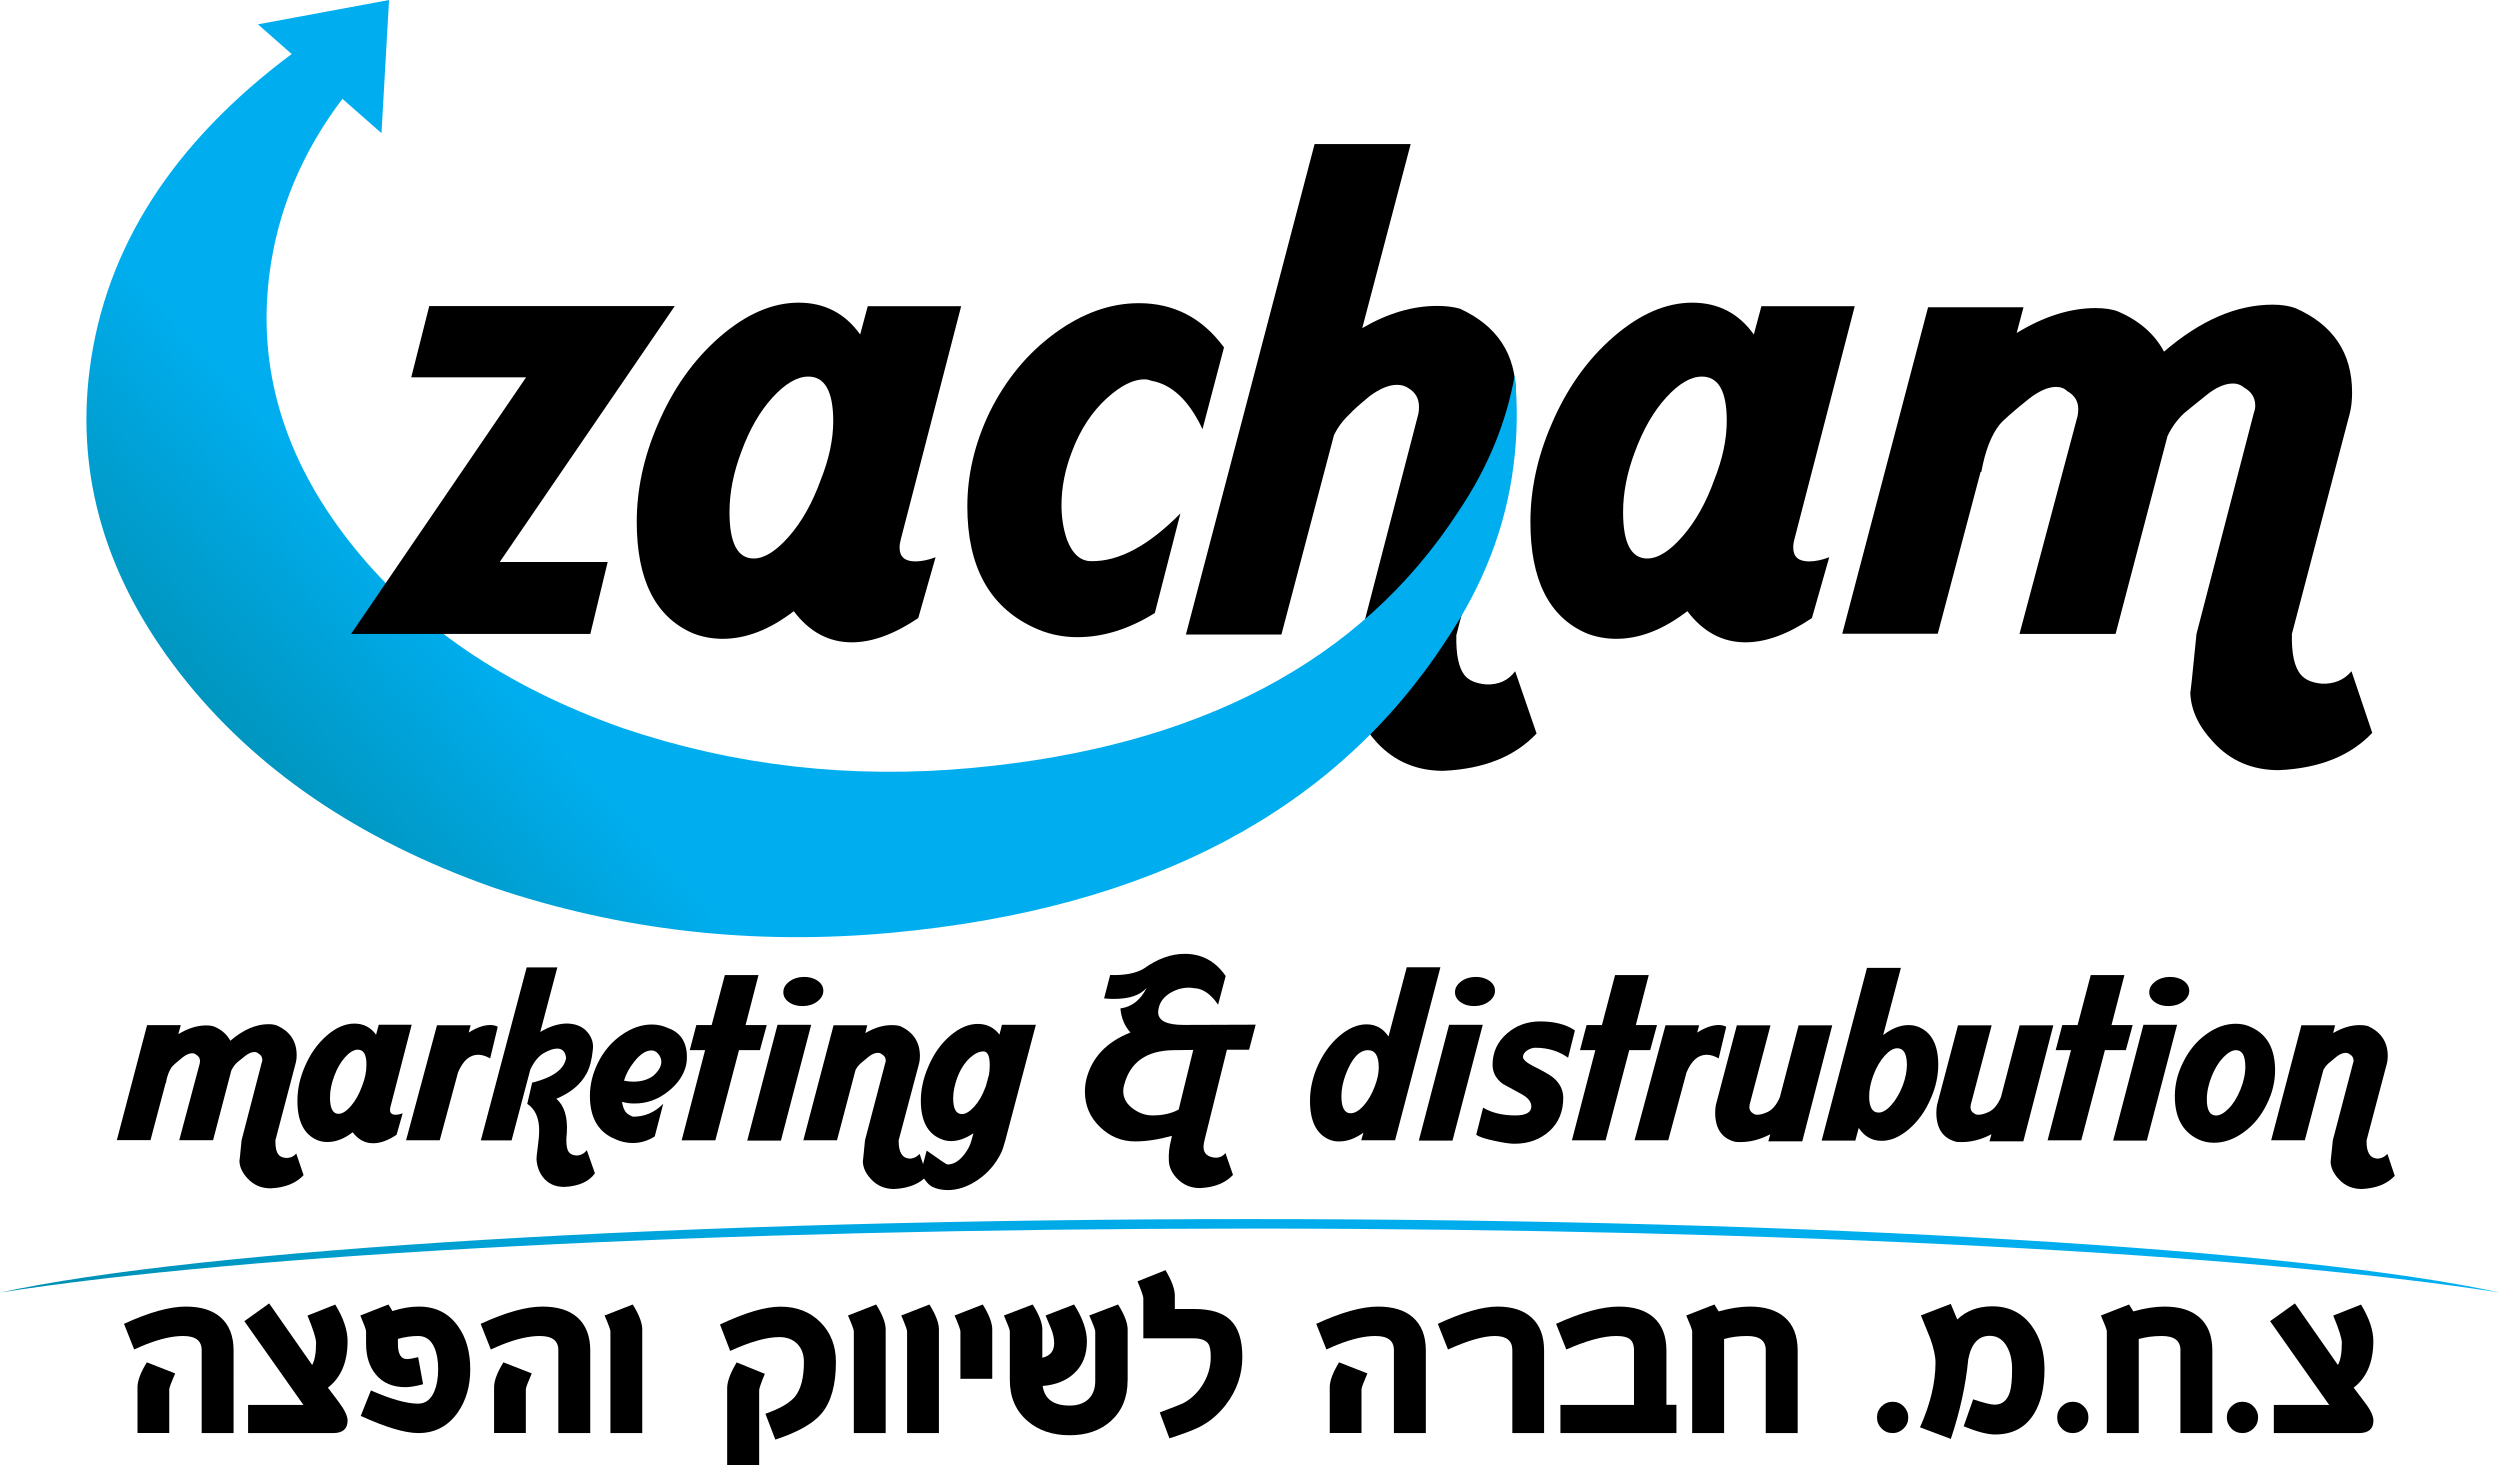 <!-- Generator: Adobe Illustrator 23.0.0, SVG Export Plug-In  -->
<svg version="1.1" xmlns="http://www.w3.org/2000/svg" xmlns:xlink="http://www.w3.org/1999/xlink" x="0px" y="0px" width="300px"
	 height="175.83px" viewBox="0 0 300 175.83" style="enable-background:new 0 0 300 175.83;" xml:space="preserve">
<defs>
</defs>
<g>
	<g>
		<path d="M178.33,82.13c1.5,0.06,2.66-0.47,3.49-1.58l2.57,7.47c-2.6,2.77-6.33,4.26-11.2,4.48c-3.21,0-5.87-1.14-7.97-3.4
			c-1.71-1.88-2.6-3.87-2.65-5.98c0,0.44,0.25-1.85,0.74-6.89l6.89-26.56c0.06-0.28,0.08-0.55,0.08-0.83c0-0.99-0.41-1.74-1.24-2.24
			c-0.38-0.28-0.86-0.42-1.41-0.42c-0.94,0-2.02,0.44-3.24,1.33c-1.27,1.05-2.08,1.77-2.41,2.16c-0.83,0.77-1.47,1.63-1.91,2.57
			l-6.3,23.9h-11.46l15.44-58.85h11.53l-5.81,22.08c3.04-1.77,6.03-2.66,8.97-2.66c1.05,0,1.97,0.11,2.74,0.33
			c4.48,2.05,6.72,5.45,6.72,10.21c0,0.88-0.08,1.69-0.25,2.41l-6.89,26.56c-0.05,2.33,0.28,3.93,1,4.82
			C176.26,81.66,177.12,82.02,178.33,82.13z"/>
		<path d="M83.14,75.99c-4.48-1.94-6.73-6.39-6.73-13.36c0-3.87,0.83-7.75,2.49-11.62c1.83-4.32,4.32-7.84,7.47-10.58
			c3.16-2.74,6.31-4.11,9.47-4.11c3.1,0,5.56,1.27,7.38,3.82l0.91-3.4h11.21l-7.22,27.89c-0.11,0.39-0.17,0.75-0.17,1.08
			c0,1.11,0.63,1.66,1.91,1.66c0.72,0,1.52-0.17,2.41-0.5l-2.08,7.3c-2.88,1.94-5.54,2.91-7.97,2.91c-2.77,0-5.09-1.25-6.97-3.74
			c-2.88,2.22-5.72,3.32-8.55,3.32C85.42,76.65,84.24,76.43,83.14,75.99z M97,45.19c-1.33,0-2.75,0.83-4.28,2.49
			c-1.52,1.66-2.78,3.84-3.77,6.56c-0.94,2.49-1.41,4.9-1.41,7.22c0,3.71,0.97,5.56,2.91,5.56c1.27,0,2.68-0.88,4.23-2.65
			c1.55-1.77,2.82-4.04,3.82-6.81c0.99-2.49,1.49-4.84,1.49-7.05C99.98,46.96,98.98,45.19,97,45.19z"/>
		<path d="M144.3,51.5c-1.61-3.43-3.65-5.37-6.14-5.81c-0.28-0.11-0.56-0.17-0.83-0.17c-1.33,0-2.83,0.75-4.48,2.24
			c-1.83,1.66-3.24,3.82-4.23,6.47c-0.83,2.16-1.24,4.29-1.24,6.39c0,1.49,0.22,2.88,0.66,4.15c0.66,1.72,1.63,2.57,2.91,2.57
			c3.32,0.05,6.88-1.86,10.7-5.73l-3.07,11.95c-3.1,1.94-6.2,2.9-9.3,2.9c-1.94,0-3.73-0.42-5.4-1.24c-5.2-2.49-7.8-7.3-7.8-14.44
			c0-3.82,0.89-7.58,2.66-11.29c1.94-3.93,4.55-7.1,7.84-9.5c3.29-2.41,6.66-3.61,10.09-3.61c4.2,0,7.61,1.77,10.21,5.31L144.3,51.5
			z"/>
		<path d="M190.37,75.99c-4.48-1.94-6.72-6.39-6.72-13.36c0-3.87,0.83-7.75,2.49-11.62c1.83-4.32,4.31-7.84,7.47-10.58
			c3.15-2.74,6.31-4.11,9.46-4.11c3.1,0,5.57,1.27,7.39,3.82l0.91-3.4h11.2l-7.22,27.89c-0.11,0.39-0.16,0.75-0.16,1.08
			c0,1.11,0.63,1.66,1.91,1.66c0.72,0,1.52-0.17,2.41-0.5l-2.08,7.3c-2.88,1.94-5.53,2.91-7.97,2.91c-2.77,0-5.09-1.25-6.98-3.74
			c-2.88,2.22-5.72,3.32-8.55,3.32C192.67,76.65,191.47,76.43,190.37,75.99z M204.23,45.19c-1.33,0-2.75,0.83-4.27,2.49
			c-1.52,1.66-2.78,3.84-3.78,6.56c-0.94,2.49-1.41,4.9-1.41,7.22c0,3.71,0.97,5.56,2.9,5.56c1.27,0,2.69-0.88,4.23-2.65
			c1.55-1.77,2.83-4.04,3.82-6.81c0.99-2.49,1.49-4.84,1.49-7.05C207.22,46.96,206.22,45.19,204.23,45.19z"/>
		<path d="M278.61,82.04c1.49,0.06,2.68-0.44,3.57-1.49l2.49,7.39c-2.61,2.76-6.34,4.26-11.21,4.48c-3.21,0-5.84-1.13-7.89-3.4
			c-1.77-1.88-2.68-3.87-2.74-5.98c0,0.44,0.25-1.88,0.75-6.97l6.89-26.56c0.11-0.28,0.16-0.55,0.16-0.83
			c0-0.94-0.44-1.66-1.32-2.16c-0.39-0.33-0.83-0.5-1.33-0.5c-1,0-2.07,0.47-3.23,1.41c-1.72,1.38-2.6,2.1-2.66,2.16
			c-0.83,0.78-1.49,1.69-1.99,2.74l-6.23,23.74h-11.53l6.97-26.15c0.06-0.28,0.08-0.55,0.08-0.83c0-0.94-0.44-1.66-1.33-2.16
			c-0.33-0.33-0.77-0.5-1.33-0.5c-0.94,0-2.02,0.47-3.24,1.41c-2,1.6-3.18,2.66-3.57,3.15c-0.99,1.27-1.71,3.15-2.16,5.64h-0.09
			l-5.14,19.42h-11.46l10.3-39.18h11.45L242,39.96c3.26-1.99,6.42-2.99,9.46-2.99c1.11,0,2.02,0.14,2.74,0.42
			c2.54,1.11,4.37,2.71,5.48,4.81c4.37-3.76,8.71-5.64,13.03-5.64c1.05,0,1.97,0.14,2.73,0.41c4.54,2,6.81,5.37,6.81,10.13
			c0,0.89-0.08,1.69-0.25,2.41l-6.97,26.56c-0.06,2.38,0.3,4.01,1.08,4.9C276.61,81.57,277.44,81.93,278.61,82.04z"/>
		<linearGradient id="SVGID_1_" gradientUnits="userSpaceOnUse" x1="31.311" y1="105.794" x2="59.891" y2="79.873">
			<stop  offset="5.617980e-03" style="stop-color:#008EB0"/>
			<stop  offset="1" style="stop-color:#00AEEF"/>
		</linearGradient>
		<path style="fill:url(#SVGID_1_);" d="M181.77,45.02c-1.01,5.69-3.24,11.13-6.73,16.31c-11.69,18.03-31.15,28.3-58.37,30.82
			c-14.56,1.35-28.53-0.24-41.92-4.77c-14.16-5-25.13-12.5-32.92-22.51c-7.78-10-10.95-20.66-9.5-31.97
			c0.98-7.63,3.91-14.63,8.76-21.04l4.69,4.12l0.45-7.99l0.12-2.08l0.06-1.09L46.69,0l-7.87,1.46l-7.87,1.46l4.05,3.56
			C20.72,17.15,12.63,29.76,10.76,44.32C9.11,57.23,12.72,69.39,21.6,80.81c8.89,11.42,21.41,19.98,37.56,25.68
			c15.28,5.17,31.22,6.98,47.83,5.44c31.05-2.87,53.26-14.6,66.6-35.17c4.41-6.58,7.09-13.51,8.02-20.8
			C182.09,52.28,182.14,48.63,181.77,45.02z"/>
		<path d="M59.97,67.44h12.95l-2.08,8.63H42.13l21-30.79H49.35l2.16-8.55h18.84h10.62L59.97,67.44z"/>
	</g>
	<g>
		<g>
			<path d="M34.29,138.95c0.53,0.02,0.95-0.16,1.26-0.53l0.88,2.6c-0.92,0.98-2.23,1.5-3.95,1.58c-1.13,0-2.06-0.4-2.78-1.2
				c-0.62-0.66-0.95-1.36-0.97-2.11c0,0.16,0.09-0.66,0.26-2.46l2.43-9.36c0.04-0.1,0.06-0.19,0.06-0.29c0-0.33-0.16-0.58-0.47-0.76
				c-0.14-0.12-0.29-0.18-0.47-0.18c-0.35,0-0.73,0.17-1.14,0.49c-0.6,0.49-0.92,0.74-0.94,0.76c-0.29,0.27-0.52,0.6-0.7,0.96
				l-2.19,8.37h-4.06l2.46-9.21c0.02-0.1,0.03-0.19,0.03-0.29c0-0.33-0.15-0.59-0.47-0.76c-0.12-0.11-0.27-0.17-0.47-0.17
				c-0.33,0-0.71,0.16-1.14,0.49c-0.7,0.57-1.12,0.94-1.26,1.11c-0.35,0.45-0.61,1.11-0.76,1.99h-0.03l-1.81,6.84h-4.04l3.63-13.8
				h4.04l-0.29,1.08c1.15-0.7,2.26-1.05,3.34-1.05c0.39,0,0.71,0.05,0.97,0.14c0.9,0.39,1.54,0.96,1.93,1.7
				c1.54-1.32,3.07-1.99,4.59-1.99c0.37,0,0.69,0.05,0.97,0.15c1.6,0.7,2.4,1.89,2.4,3.57c0,0.31-0.03,0.6-0.09,0.85l-2.46,9.36
				c-0.02,0.84,0.11,1.41,0.38,1.73C33.59,138.78,33.88,138.91,34.29,138.95z"/>
			<path d="M38.06,136.81c-1.58-0.68-2.37-2.25-2.37-4.71c0-1.36,0.29-2.73,0.88-4.09c0.64-1.52,1.52-2.76,2.63-3.73
				c1.11-0.97,2.22-1.45,3.33-1.45c1.09,0,1.96,0.45,2.6,1.34l0.32-1.2h3.95l-2.54,9.83c-0.04,0.14-0.06,0.26-0.06,0.38
				c0,0.39,0.23,0.59,0.67,0.59c0.25,0,0.53-0.06,0.85-0.17l-0.73,2.57c-1.01,0.68-1.95,1.02-2.81,1.02c-0.98,0-1.79-0.44-2.46-1.32
				c-1.01,0.78-2.02,1.17-3.01,1.17C38.87,137.05,38.45,136.97,38.06,136.81z M42.94,125.96c-0.47,0-0.97,0.29-1.51,0.88
				c-0.54,0.59-0.98,1.36-1.33,2.31c-0.33,0.88-0.5,1.73-0.5,2.55c0,1.3,0.34,1.96,1.02,1.96c0.45,0,0.95-0.31,1.49-0.94
				c0.54-0.62,0.99-1.42,1.34-2.4c0.35-0.88,0.52-1.71,0.52-2.48C44,126.59,43.65,125.96,42.94,125.96z"/>
			<path d="M59.73,123.21l-0.91,3.8c-0.51-0.29-0.99-0.44-1.43-0.44c-1.03,0-1.84,0.71-2.43,2.13l-2.19,8.13h-4.04l3.71-13.8h4.04
				l-0.24,0.88c0.96-0.61,1.82-0.91,2.6-0.91C59.21,123.01,59.5,123.08,59.73,123.21z"/>
			<path d="M67.71,142.43c-1.13,0-2-0.41-2.6-1.23c-0.45-0.6-0.69-1.32-0.73-2.13c0-0.21,0.05-0.68,0.15-1.4
				c0.12-0.86,0.17-1.53,0.17-2.02c0-1.5-0.48-2.56-1.43-3.19l0.59-2.54c2.49-0.62,3.85-1.61,4.07-2.95
				c-0.08-0.76-0.44-1.14-1.08-1.14c-0.43,0-0.96,0.18-1.59,0.54c-0.63,0.36-1.17,1.02-1.62,1.97l-2.25,8.51h-3.69l5.5-20.76h3.68
				l-2.05,7.75c1.05-0.64,2.09-0.98,3.1-1.02c1.13,0,1.99,0.35,2.57,1.05c0.53,0.63,0.74,1.33,0.64,2.1
				c-0.12,1.19-0.36,2.13-0.73,2.81c-0.7,1.33-1.92,2.35-3.65,3.07c0.95,0.82,1.38,2.18,1.26,4.09c-0.04,0.35-0.06,0.66-0.06,0.94
				c0,0.72,0.13,1.21,0.38,1.46c0.16,0.18,0.43,0.28,0.82,0.32c0.51,0,0.93-0.22,1.26-0.64l0.97,2.78
				C70.67,141.8,69.45,142.35,67.71,142.43z"/>
			<path d="M74.64,132.22c0.14,0.84,0.42,1.36,0.85,1.55c0.12,0.08,0.26,0.15,0.44,0.23c1.4,0.02,2.62-0.49,3.66-1.55l-1.02,3.92
				c-0.82,0.53-1.7,0.79-2.63,0.79c-0.82,0-1.64-0.21-2.46-0.62c-1.79-0.88-2.69-2.55-2.69-5.03c0-1.33,0.31-2.63,0.94-3.92
				c0.68-1.4,1.63-2.53,2.84-3.38c1.21-0.85,2.43-1.27,3.65-1.27c0.68,0,1.32,0.14,1.9,0.41c1.54,0.53,2.31,1.7,2.31,3.51
				c0,0.33-0.03,0.63-0.09,0.91c-0.27,1.23-1.01,2.31-2.22,3.25c-1.21,0.94-2.52,1.4-3.95,1.4
				C75.64,132.43,75.13,132.36,74.64,132.22z M74.88,129.68c0.37,0.08,0.74,0.12,1.11,0.12c0.98,0,1.77-0.24,2.4-0.7
				c0.64-0.57,0.97-1.13,0.97-1.7c0-0.31-0.12-0.62-0.35-0.91c-0.24-0.29-0.51-0.44-0.82-0.44c-0.68,0-1.37,0.45-2.08,1.35
				C75.52,128.14,75.11,128.9,74.88,129.68z"/>
			<path d="M85.84,136.84h-4.04l2.81-10.82h-1.84l0.79-3.01h1.84l1.58-6h4.04l-1.55,6h2.54l-0.82,3.01h-2.51L85.84,136.84z"/>
			<path d="M97.34,122.98l-3.63,13.89h-4.04l3.63-13.89H97.34z M96.4,120.73c-0.66,0.02-1.23-0.13-1.7-0.45
				c-0.47-0.32-0.7-0.73-0.7-1.21c0-0.49,0.23-0.91,0.7-1.27c0.47-0.36,1.03-0.55,1.7-0.57c0.66-0.02,1.23,0.13,1.7,0.45
				c0.47,0.32,0.7,0.73,0.7,1.21c0,0.49-0.24,0.91-0.7,1.27C97.63,120.52,97.07,120.71,96.4,120.73z"/>
			<path d="M109.1,139.03c0.45,0.02,0.87-0.16,1.26-0.56l0.88,2.63c-0.92,0.98-2.23,1.5-3.95,1.58c-1.13,0-2.06-0.4-2.78-1.2
				c-0.62-0.66-0.95-1.37-0.97-2.11c0,0.1,0.09-0.75,0.26-2.54l2.43-9.27c0.04-0.1,0.06-0.19,0.06-0.29c0-0.33-0.16-0.59-0.47-0.76
				c-0.13-0.11-0.29-0.17-0.47-0.17c-0.35,0-0.73,0.16-1.14,0.49c-0.29,0.24-0.59,0.48-0.88,0.73c-0.29,0.25-0.52,0.54-0.67,0.85
				l-2.22,8.42H96.4l3.63-13.8h4.04l-0.23,0.94c1.09-0.64,2.15-0.96,3.19-0.96c0.37,0,0.69,0.04,0.96,0.11
				c1.6,0.72,2.4,1.92,2.4,3.6c0,0.31-0.03,0.6-0.09,0.85l-2.46,9.27C107.82,138.23,108.24,138.95,109.1,139.03z"/>
			<path d="M112.87,136.66c-1.58-0.66-2.37-2.19-2.37-4.59c0-1.32,0.29-2.67,0.88-4.03c0.64-1.54,1.52-2.79,2.63-3.74
				c1.11-0.96,2.22-1.43,3.33-1.43c1.07,0,1.94,0.43,2.6,1.28l0.29-1.17h4.07l-3.66,13.86c-0.19,0.7-0.36,1.2-0.5,1.49
				c-0.66,1.35-1.59,2.43-2.79,3.25c-1.2,0.82-2.4,1.23-3.61,1.23c-0.7,0-1.34-0.13-1.9-0.41c-0.25-0.14-0.5-0.36-0.73-0.67
				c-0.24-0.31-0.45-0.61-0.64-0.91l0.73-2.75c1.56,1.11,2.39,1.67,2.48,1.67c0.74,0,1.42-0.41,2.05-1.23
				c0.43-0.56,0.71-1.12,0.85-1.67l0.23-0.85c-0.92,0.62-1.81,0.94-2.69,0.94C113.67,136.93,113.26,136.84,112.87,136.66z
				 M118.01,126.17c-0.51,0-1.04,0.25-1.61,0.76c-0.64,0.6-1.15,1.39-1.52,2.37c-0.33,0.9-0.5,1.73-0.5,2.49
				c0,1.26,0.35,1.9,1.05,1.9c0.45,0,0.94-0.3,1.48-0.89c0.54-0.6,0.98-1.36,1.33-2.3l0.06-0.15l0.38-1.4
				c0.06-0.39,0.09-0.76,0.09-1.11C118.77,126.72,118.52,126.17,118.01,126.17z"/>
			<path d="M145.82,138.92c0.53,0.02,0.94-0.17,1.23-0.56l0.91,2.63c-0.92,0.98-2.23,1.5-3.95,1.58c-1.13,0-2.07-0.4-2.81-1.2
				c-0.61-0.66-0.92-1.36-0.94-2.11c-0.04-0.82,0.05-1.63,0.26-2.43l0.11-0.53c-1.62,0.45-3.09,0.67-4.42,0.67
				c-1.62,0-3.03-0.58-4.22-1.74c-1.2-1.16-1.8-2.57-1.8-4.23c0-0.51,0.06-1,0.17-1.49c0.66-2.61,2.43-4.48,5.29-5.61
				c-0.7-0.78-1.1-1.74-1.2-2.89c1.36-0.18,2.42-1,3.16-2.49c-0.76,0.9-2.08,1.35-3.95,1.35c-0.37,0-0.76-0.02-1.17-0.06l0.73-2.81
				c1.75,0.06,3.11-0.2,4.07-0.79c1.64-1.17,3.26-1.75,4.88-1.75c2.05,0,3.69,0.89,4.91,2.66l-0.91,3.45
				c-0.24-0.37-0.5-0.69-0.79-0.97c-0.66-0.66-1.36-1-2.11-1.02c-0.19-0.04-0.4-0.06-0.61-0.06c-0.76,0-1.49,0.2-2.19,0.61
				c-0.7,0.41-1.16,0.95-1.37,1.61c-0.08,0.25-0.12,0.5-0.12,0.73c0,1.01,1.02,1.52,3.07,1.52l8.63-0.03l-0.79,3.01h-2.66
				l-2.69,10.85c-0.08,0.33-0.12,0.61-0.12,0.85C144.45,138.43,144.91,138.84,145.82,138.92z M141.44,133.15l1.75-7.16
				c-0.49,0-1.25,0.01-2.28,0.03c-3.32,0.02-5.32,1.43-6.03,4.24c-0.06,0.22-0.09,0.44-0.09,0.67c0,0.86,0.41,1.58,1.23,2.16
				c0.72,0.51,1.47,0.76,2.25,0.76C139.51,133.86,140.56,133.62,141.44,133.15z"/>
			<path d="M159.51,136.75c-1.54-0.66-2.31-2.21-2.31-4.65c0-1.34,0.28-2.69,0.85-4.03c0.66-1.54,1.55-2.78,2.65-3.73
				c1.1-0.95,2.2-1.42,3.29-1.42c1.11,0,1.99,0.49,2.63,1.46l2.19-8.31h4.04l-5.44,20.76h-4.06l0.26-0.91
				c-0.98,0.7-1.93,1.05-2.87,1.05C160.31,136.99,159.9,136.91,159.51,136.75z M164.16,126.02c-1.05,0-1.95,0.98-2.69,2.95
				c-0.33,0.9-0.5,1.75-0.5,2.57c0,1.36,0.37,2.05,1.11,2.05c0.49,0,1-0.3,1.55-0.91c0.55-0.61,1-1.39,1.35-2.34
				c0.31-0.8,0.47-1.55,0.47-2.25C165.45,126.71,165.02,126.02,164.16,126.02z"/>
			<path d="M177.93,122.98l-3.63,13.89h-4.04l3.63-13.89H177.93z M177,120.73c-0.66,0.02-1.23-0.13-1.7-0.45
				c-0.47-0.32-0.7-0.73-0.7-1.21c0-0.49,0.23-0.91,0.7-1.27c0.47-0.36,1.03-0.55,1.7-0.57c0.66-0.02,1.23,0.13,1.7,0.45
				c0.47,0.32,0.7,0.73,0.7,1.21c0,0.49-0.24,0.91-0.7,1.27C178.23,120.52,177.66,120.71,177,120.73z"/>
			<path d="M188.17,126.93c-1.11-0.8-2.42-1.2-3.92-1.2c-0.33,0-0.66,0.11-0.99,0.32c-0.33,0.22-0.5,0.48-0.5,0.79
				c0,0.31,0.42,0.68,1.26,1.11c1.17,0.58,1.95,1.03,2.34,1.34c0.82,0.68,1.23,1.5,1.23,2.46c0,1.66-0.56,2.99-1.67,3.99
				c-1.11,1-2.5,1.51-4.18,1.51c-0.57,0-1.36-0.12-2.4-0.35c-1.13-0.24-1.86-0.48-2.19-0.73l0.82-3.25
				c1.07,0.63,2.36,0.93,3.86,0.93c1.29,0,1.93-0.36,1.93-1.08c0-0.55-0.38-1.03-1.15-1.46c-0.77-0.43-1.54-0.85-2.3-1.26
				c-0.8-0.61-1.2-1.36-1.2-2.28c0-1.5,0.58-2.76,1.75-3.77c1.11-0.96,2.43-1.43,3.95-1.43c1.73,0,3.13,0.36,4.18,1.08
				L188.17,126.93z"/>
			<path d="M192.67,136.84h-4.04l2.81-10.82h-1.84l0.79-3.01h1.84l1.58-6h4.04l-1.55,6h2.54l-0.82,3.01h-2.51L192.67,136.84z"/>
			<path d="M207.15,123.21l-0.91,3.8c-0.51-0.29-0.98-0.44-1.43-0.44c-1.03,0-1.84,0.71-2.43,2.13l-2.19,8.13h-4.04l3.71-13.8h4.04
				l-0.24,0.88c0.96-0.61,1.82-0.91,2.6-0.91C206.62,123.01,206.91,123.08,207.15,123.21z"/>
			<path d="M210.39,133.62c0.12,0.1,0.28,0.15,0.5,0.15c0.35,0,0.77-0.12,1.26-0.35c0.58-0.29,1.06-0.88,1.43-1.75l2.25-8.63h4.04
				l-3.6,13.92h-4.07l0.23-0.85c-1.17,0.62-2.36,0.94-3.57,0.94c-0.25,0-0.47-0.01-0.64-0.03c-1.6-0.41-2.4-1.58-2.4-3.51
				c0-0.33,0.03-0.64,0.09-0.94l2.51-9.53h4.04l-2.51,9.53c-0.02,0.1-0.03,0.19-0.03,0.29
				C209.93,133.19,210.08,133.45,210.39,133.62z"/>
			<path d="M223.05,135.35l-0.41,1.52h-4.04l5.44-20.73h4.07l-2.13,8.07c1.03-0.8,2.05-1.2,3.04-1.2c0.45,0,0.86,0.08,1.23,0.23
				c1.56,0.66,2.34,2.18,2.34,4.53c0,1.33-0.29,2.66-0.88,4.01c-0.64,1.52-1.52,2.75-2.62,3.7c-1.1,0.95-2.2,1.42-3.29,1.42
				C224.63,136.9,223.72,136.38,223.05,135.35z M227.68,125.79c-0.47,0-0.98,0.3-1.52,0.9c-0.54,0.61-0.99,1.37-1.34,2.3
				c-0.35,0.93-0.52,1.78-0.52,2.56c0,1.31,0.38,1.96,1.14,1.96c0.47,0,0.98-0.3,1.52-0.91c0.54-0.6,1-1.39,1.37-2.34
				c0.33-0.89,0.5-1.73,0.5-2.51C228.81,126.44,228.43,125.79,227.68,125.79z"/>
			<path d="M236.92,133.62c0.12,0.1,0.28,0.15,0.5,0.15c0.35,0,0.77-0.12,1.26-0.35c0.59-0.29,1.06-0.88,1.43-1.75l2.25-8.63h4.04
				l-3.6,13.92h-4.06l0.23-0.85c-1.17,0.62-2.36,0.94-3.57,0.94c-0.25,0-0.47-0.01-0.64-0.03c-1.6-0.41-2.4-1.58-2.4-3.51
				c0-0.33,0.03-0.64,0.09-0.94l2.51-9.53h4.04l-2.51,9.53c-0.02,0.1-0.03,0.19-0.03,0.29C236.45,133.19,236.6,133.45,236.92,133.62
				z"/>
			<path d="M249.75,136.84h-4.04l2.81-10.82h-1.84l0.79-3.01h1.84l1.58-6h4.04l-1.55,6h2.54l-0.82,3.01h-2.51L249.75,136.84z"/>
			<path d="M261.25,122.98l-3.63,13.89h-4.04l3.63-13.89H261.25z M260.31,120.73c-0.66,0.02-1.23-0.13-1.7-0.45
				c-0.47-0.32-0.7-0.73-0.7-1.21c0-0.49,0.23-0.91,0.7-1.27c0.47-0.36,1.03-0.55,1.7-0.57c0.66-0.02,1.23,0.13,1.7,0.45
				c0.46,0.32,0.7,0.73,0.7,1.21c0,0.49-0.24,0.91-0.7,1.27C261.54,120.52,260.97,120.71,260.31,120.73z"/>
			<path d="M263.73,136.69c-1.83-0.9-2.75-2.61-2.75-5.15c0-1.36,0.32-2.7,0.97-4.01c0.68-1.42,1.61-2.56,2.78-3.41
				c1.17-0.85,2.36-1.27,3.57-1.27c0.7,0,1.36,0.15,1.96,0.47c1.83,0.88,2.75,2.58,2.75,5.12c0,1.36-0.32,2.7-0.97,4.01
				c-0.68,1.42-1.61,2.56-2.78,3.41c-1.17,0.85-2.36,1.27-3.57,1.27C264.99,137.13,264.33,136.99,263.73,136.69z M268.32,126.02
				c-0.45,0-0.95,0.28-1.49,0.83c-0.55,0.56-1.01,1.3-1.4,2.24c-0.41,0.99-0.61,1.94-0.61,2.84c0,1.29,0.37,1.93,1.11,1.93
				c0.45,0,0.95-0.27,1.49-0.82c0.55-0.54,1.02-1.3,1.42-2.26c0.4-0.97,0.6-1.9,0.6-2.79C269.43,126.67,269.06,126.02,268.32,126.02
				z"/>
			<path d="M285.23,139.03c0.45,0.02,0.87-0.16,1.26-0.56l0.88,2.63c-0.92,0.98-2.23,1.5-3.95,1.58c-1.13,0-2.06-0.4-2.78-1.2
				c-0.62-0.66-0.95-1.37-0.97-2.11c0,0.1,0.09-0.75,0.27-2.54l2.43-9.27c0.04-0.1,0.06-0.19,0.06-0.29c0-0.33-0.16-0.59-0.47-0.76
				c-0.13-0.11-0.29-0.17-0.47-0.17c-0.35,0-0.73,0.16-1.14,0.49c-0.29,0.24-0.59,0.48-0.88,0.73c-0.29,0.25-0.52,0.54-0.67,0.85
				l-2.22,8.42h-4.04l3.63-13.8h4.04l-0.23,0.94c1.09-0.64,2.15-0.96,3.19-0.96c0.37,0,0.69,0.04,0.96,0.11
				c1.6,0.72,2.4,1.92,2.4,3.6c0,0.31-0.03,0.6-0.09,0.85l-2.45,9.27C283.95,138.23,284.37,138.95,285.23,139.03z"/>
		</g>
	</g>
	<g>
		<path d="M28.03,171.97H24.2v-9.96c0-1.13-0.74-1.69-2.23-1.69c-1.27,0-2.77,0.34-4.51,1.03c-0.36,0.14-0.81,0.34-1.36,0.59
			l-1.22-3.08c3-1.38,5.47-2.07,7.41-2.07c1.79,0,3.18,0.42,4.16,1.27c1.05,0.91,1.58,2.24,1.58,4V171.97z M21.02,164.81
			c-0.47,1.08-0.71,1.72-0.71,1.91v5.24H16.5v-5.5c0-0.77,0.37-1.76,1.12-2.98L21.02,164.81z"/>
		<path d="M41.71,170.47c0,1-0.58,1.5-1.74,1.5H29.77v-3.38h6.64l-7.09-10.05l2.98-2.13l5.16,7.39c0.31-0.55,0.47-1.44,0.47-2.67
			c0-0.51-0.34-1.59-1.03-3.26l3.33-1.32c0.99,1.62,1.48,3.08,1.48,4.39c0,2.51-0.79,4.37-2.36,5.58c0.26,0.35,0.68,0.9,1.26,1.67
			C41.34,169.15,41.71,169.91,41.71,170.47z"/>
		<path d="M56.43,164.34c0,1.98-0.49,3.68-1.46,5.1c-1.16,1.68-2.75,2.53-4.76,2.53c-1.61,0-3.92-0.69-6.92-2.06l1.22-3.06
			c2.41,1.06,4.3,1.59,5.67,1.59c0.88,0,1.53-0.5,1.95-1.5c0.3-0.73,0.45-1.61,0.45-2.65c0-1.02-0.15-1.88-0.45-2.57
			c-0.41-0.94-1.06-1.4-1.95-1.4c-0.78,0-1.59,0.11-2.43,0.35v0.59c0,1.22,0.36,1.83,1.08,1.83c0.29,0,0.74-0.08,1.35-0.23
			l0.59,3.25c-0.86,0.23-1.56,0.35-2.13,0.35c-1.51,0-2.69-0.5-3.53-1.51c-0.79-0.94-1.18-2.18-1.18-3.72v-1.46
			c0-0.2-0.23-0.83-0.69-1.91l3.37-1.32c0.21,0.32,0.37,0.58,0.48,0.79c1.12-0.36,2.18-0.54,3.18-0.54c2,0,3.55,0.78,4.67,2.33
			C55.94,160.49,56.43,162.23,56.43,164.34z"/>
		<path d="M70.82,171.97H67v-9.96c0-1.13-0.74-1.69-2.23-1.69c-1.27,0-2.77,0.34-4.51,1.03c-0.36,0.14-0.81,0.34-1.36,0.59
			l-1.22-3.08c3-1.38,5.47-2.07,7.41-2.07c1.79,0,3.18,0.42,4.16,1.27c1.05,0.91,1.58,2.24,1.58,4V171.97z M63.81,164.81
			c-0.47,1.08-0.71,1.72-0.71,1.91v5.24h-3.81v-5.5c0-0.77,0.37-1.76,1.12-2.98L63.81,164.81z"/>
		<path d="M77.08,171.97h-3.83v-12.2c0-0.2-0.23-0.83-0.7-1.91l3.38-1.32c0.76,1.22,1.14,2.22,1.14,2.98V171.97z"/>
		<path d="M100.31,163.44c0,2.73-0.57,4.79-1.7,6.15c-1.02,1.23-2.88,2.28-5.57,3.16l-1.19-3.1c1.75-0.61,2.93-1.3,3.56-2.07
			c0.7-0.88,1.06-2.26,1.06-4.13c0-0.94-0.28-1.68-0.83-2.22c-0.54-0.52-1.25-0.78-2.11-0.78c-1.51,0-3.48,0.55-5.91,1.66
			l-1.22-3.17c3.02-1.43,5.44-2.14,7.26-2.14c1.95,0,3.55,0.62,4.79,1.87C99.69,159.91,100.31,161.5,100.31,163.44z M91.78,164.86
			c-0.46,1.11-0.68,1.76-0.68,1.97v9h-3.84v-9.25c0-0.79,0.38-1.82,1.14-3.09L91.78,164.86z"/>
		<path d="M106.29,171.97h-3.83v-12.2c0-0.2-0.23-0.83-0.7-1.91l3.38-1.32c0.76,1.22,1.14,2.22,1.14,2.98V171.97z"/>
		<path d="M112.68,171.97h-3.83v-12.2c0-0.2-0.23-0.83-0.7-1.91l3.38-1.32c0.76,1.22,1.14,2.22,1.14,2.98V171.97z"/>
		<path d="M119.08,165.46h-3.83v-5.69c0-0.2-0.23-0.83-0.7-1.91l3.38-1.32c0.76,1.22,1.14,2.22,1.14,2.98V165.46z"/>
		<path d="M135.31,165.68c0,2.01-0.66,3.62-1.99,4.83c-1.28,1.15-2.93,1.72-4.96,1.72c-2.07,0-3.77-0.58-5.09-1.74
			c-1.39-1.21-2.09-2.84-2.09-4.88v-5.84c0-0.2-0.24-0.83-0.71-1.91l3.45-1.32c0.78,1.23,1.16,2.23,1.16,2.99v3.4
			c0.95-0.22,1.42-0.8,1.42-1.75c0-0.54-0.12-1.11-0.35-1.7c-0.15-0.36-0.38-0.9-0.68-1.62l3.42-1.32c1.03,1.62,1.54,3.09,1.54,4.41
			c0,1.6-0.49,2.87-1.49,3.81c-0.93,0.9-2.2,1.42-3.82,1.56c0.23,1.57,1.31,2.35,3.24,2.35c0.95,0,1.7-0.26,2.25-0.77
			c0.54-0.52,0.82-1.25,0.82-2.19v-5.94c0-0.2-0.24-0.83-0.72-1.91l3.46-1.32c0.77,1.23,1.15,2.23,1.15,2.99V165.68z"/>
		<path d="M149.08,162.83c0,2.11-0.66,4.02-1.98,5.74c-0.87,1.13-1.9,2.01-3.09,2.63c-0.66,0.35-1.88,0.82-3.68,1.4l-1.16-3.11
			c1.64-0.62,2.57-0.98,2.77-1.08c0.88-0.46,1.63-1.13,2.24-2.03c0.74-1.1,1.11-2.28,1.11-3.54c0-0.75-0.09-1.27-0.27-1.55
			c-0.29-0.46-0.9-0.69-1.81-0.69h-6.01v-4.83c0-0.2-0.23-0.87-0.7-2.01l3.36-1.34c0.75,1.26,1.12,2.28,1.12,3.06v1.6h2.31
			c1.97,0,3.41,0.43,4.33,1.3C148.6,159.3,149.08,160.78,149.08,162.83z"/>
		<path d="M171.1,171.97h-3.83v-9.96c0-1.13-0.74-1.69-2.23-1.69c-1.27,0-2.77,0.34-4.51,1.03c-0.36,0.14-0.81,0.34-1.36,0.59
			l-1.22-3.08c3-1.38,5.47-2.07,7.41-2.07c1.79,0,3.18,0.42,4.16,1.27c1.05,0.91,1.58,2.24,1.58,4V171.97z M164.09,164.81
			c-0.47,1.08-0.71,1.72-0.71,1.91v5.24h-3.81v-5.5c0-0.77,0.37-1.76,1.12-2.98L164.09,164.81z"/>
		<path d="M185.29,171.97h-3.81v-9.96c0-1.13-0.7-1.69-2.1-1.69c-1.36,0-3.23,0.54-5.62,1.62l-1.22-3.08
			c2.98-1.38,5.36-2.07,7.16-2.07c1.76,0,3.12,0.44,4.08,1.31c1.01,0.91,1.51,2.23,1.51,3.96V171.97z"/>
		<path d="M201.17,171.97h-13.92v-3.38h8.83v-6.58c0-0.66-0.2-1.12-0.59-1.38c-0.32-0.21-0.84-0.31-1.55-0.31
			c-1.53,0-3.53,0.54-5.98,1.62l-1.23-3.08c3.04-1.38,5.55-2.07,7.53-2.07c1.77,0,3.16,0.43,4.15,1.28
			c1.04,0.91,1.56,2.24,1.56,3.99v6.52h1.2V171.97z"/>
		<path d="M215.73,171.97h-3.84v-9.96c0-1.13-0.74-1.69-2.23-1.69c-1.01,0-1.93,0.12-2.77,0.36v11.29h-3.83v-12.2
			c0-0.2-0.24-0.83-0.71-1.91l3.38-1.32c0.21,0.33,0.38,0.61,0.51,0.83c1.36-0.38,2.6-0.58,3.73-0.58c1.79,0,3.18,0.42,4.17,1.27
			c1.05,0.9,1.58,2.23,1.58,4V171.97z"/>
		<path d="M225.24,170.09c0-0.52,0.18-0.96,0.55-1.33c0.36-0.36,0.81-0.55,1.32-0.55c0.52,0,0.96,0.18,1.33,0.55
			c0.36,0.37,0.55,0.81,0.55,1.33c0,0.52-0.18,0.96-0.55,1.33c-0.37,0.36-0.81,0.55-1.33,0.55c-0.52,0-0.96-0.18-1.32-0.55
			C225.42,171.05,225.24,170.61,225.24,170.09z"/>
		<path d="M245.34,164.29c0,2.22-0.42,4.01-1.27,5.38c-1.02,1.65-2.57,2.47-4.67,2.47c-0.91,0-2.16-0.33-3.76-0.98l1.14-3.24
			c1.27,0.43,2.12,0.64,2.57,0.64c0.93,0,1.54-0.52,1.85-1.57c0.17-0.58,0.25-1.49,0.25-2.72c0-1.01-0.19-1.88-0.58-2.6
			c-0.48-0.91-1.18-1.37-2.1-1.37c-1.36,0-2.22,0.94-2.58,2.82c-0.29,3.05-0.98,6.23-2.09,9.55l-3.7-1.39
			c1.24-2.77,1.86-5.36,1.86-7.76c0-0.76-0.21-1.73-0.63-2.91c-0.04-0.12-0.42-1.03-1.12-2.76l3.58-1.38
			c0.3,0.72,0.56,1.34,0.78,1.87c1.09-1.05,2.49-1.58,4.21-1.58c1.99,0,3.56,0.78,4.71,2.33
			C244.82,160.51,245.34,162.23,245.34,164.29z"/>
		<path d="M246.86,170.09c0-0.52,0.18-0.96,0.55-1.33c0.36-0.36,0.81-0.55,1.32-0.55c0.52,0,0.96,0.18,1.33,0.55
			c0.37,0.37,0.55,0.81,0.55,1.33c0,0.52-0.18,0.96-0.55,1.33c-0.37,0.36-0.81,0.55-1.33,0.55c-0.52,0-0.96-0.18-1.32-0.55
			C247.04,171.05,246.86,170.61,246.86,170.09z"/>
		<path d="M265.49,171.97h-3.84v-9.96c0-1.13-0.74-1.69-2.23-1.69c-1.01,0-1.93,0.12-2.77,0.36v11.29h-3.83v-12.2
			c0-0.2-0.24-0.83-0.71-1.91l3.38-1.32c0.21,0.33,0.38,0.61,0.51,0.83c1.36-0.38,2.6-0.58,3.73-0.58c1.79,0,3.18,0.42,4.17,1.27
			c1.05,0.9,1.58,2.23,1.58,4V171.97z"/>
		<path d="M267.22,170.09c0-0.52,0.18-0.96,0.55-1.33c0.36-0.36,0.81-0.55,1.32-0.55c0.52,0,0.96,0.18,1.33,0.55
			c0.36,0.37,0.55,0.81,0.55,1.33c0,0.52-0.18,0.96-0.55,1.33c-0.37,0.36-0.81,0.55-1.33,0.55c-0.52,0-0.96-0.18-1.32-0.55
			C267.41,171.05,267.22,170.61,267.22,170.09z"/>
		<path d="M284.81,170.47c0,1-0.58,1.5-1.74,1.5h-10.21v-3.38h6.64l-7.09-10.05l2.98-2.13l5.16,7.39c0.31-0.55,0.47-1.44,0.47-2.67
			c0-0.51-0.34-1.59-1.03-3.26l3.33-1.32c0.99,1.62,1.48,3.08,1.48,4.39c0,2.51-0.79,4.37-2.36,5.58c0.26,0.35,0.68,0.9,1.26,1.67
			C284.45,169.15,284.81,169.91,284.81,170.47z"/>
	</g>
	<linearGradient id="SVGID_2_" gradientUnits="userSpaceOnUse" x1="0" y1="150.7" x2="300" y2="150.7">
		<stop  offset="5.617980e-03" style="stop-color:#008EB0"/>
		<stop  offset="0.021" style="stop-color:#0090B4"/>
		<stop  offset="0.107" style="stop-color:#009AC7"/>
		<stop  offset="0.208" style="stop-color:#00A2D7"/>
		<stop  offset="0.334" style="stop-color:#00A8E3"/>
		<stop  offset="0.51" style="stop-color:#00ACEB"/>
		<stop  offset="1" style="stop-color:#00AEEF"/>
	</linearGradient>
	<path style="fill:url(#SVGID_2_);" d="M300,155.11c-23.64-5.17-81.89-8.82-150-8.82c-68.11,0-126.36,3.66-150,8.82
		c29.11-4.58,85.37-7.68,150-7.68C214.63,147.43,270.89,150.54,300,155.11z"/>
</g>
</svg>